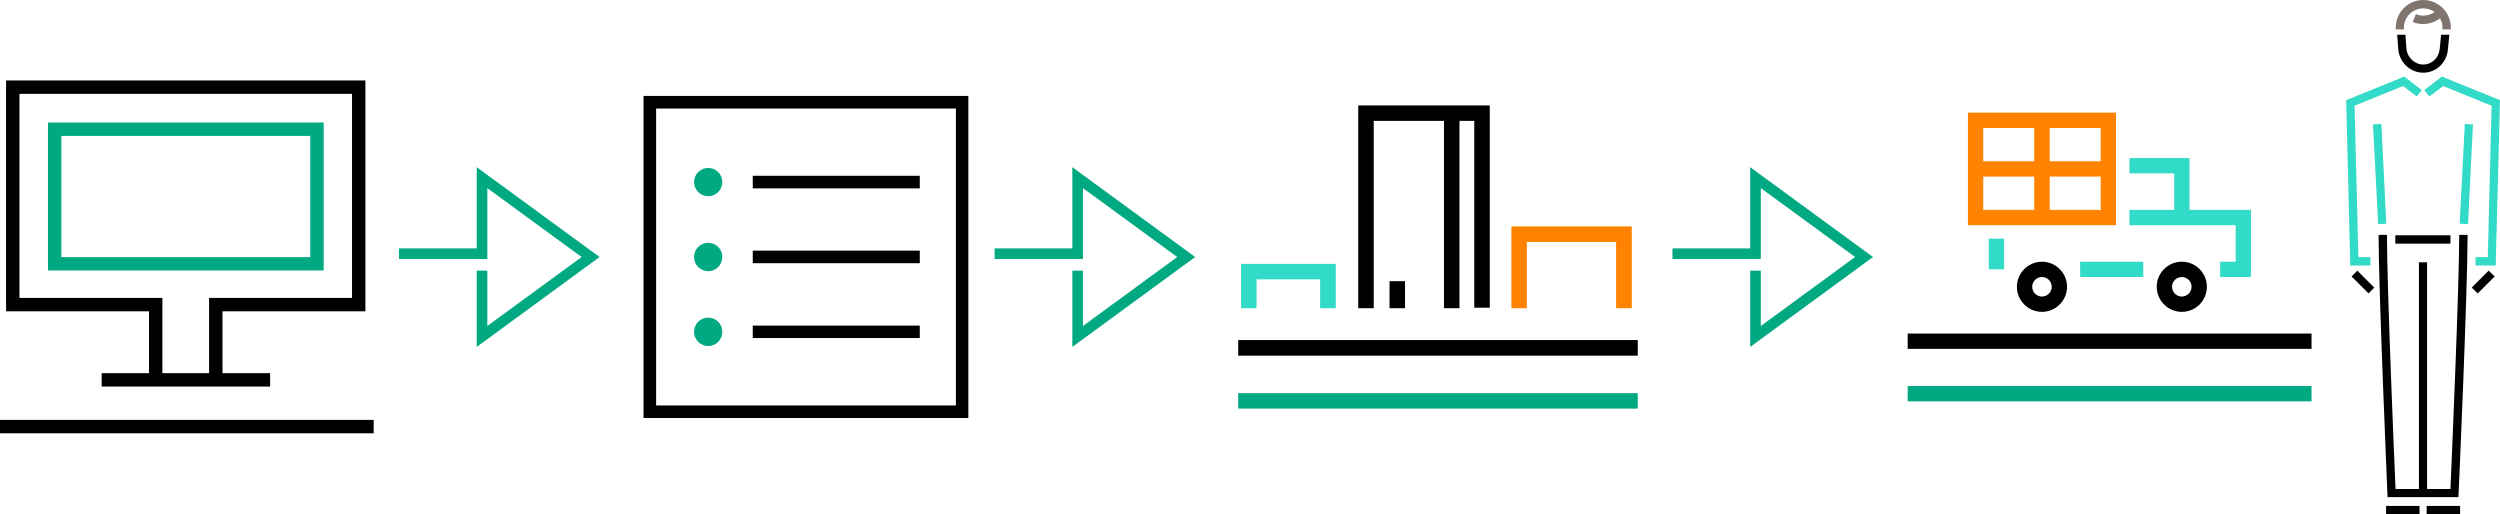 <?xml version="1.0" encoding="UTF-8"?>
<svg id="_レイヤー_2" data-name="レイヤー_2" xmlns="http://www.w3.org/2000/svg" width="670.002" height="137.776" viewBox="0 0 670.002 137.776">
  <defs>
    <style>
      .cls-1 {
        fill: #01a982;
      }

      .cls-2 {
        fill: #80746e;
      }

      .cls-3 {
        fill: #ff8300;
      }

      .cls-4 {
        fill: #32dac8;
      }
    </style>
  </defs>
  <g id="_レイヤー_1-2" data-name="レイヤー_1">
    <g>
      <path d="M646.948,133.236h-7.071l-.058-1.035c0-.575-2.357-54.547-2.357-69.262h2.242c0,13.508,1.955,60.41,2.3,68.112h4.944v2.184Z"/>
      <path d="M658.848,133.236h-11.901v-2.184h9.774c.345-7.702,2.357-54.605,2.357-68.112h2.242c0,14.715-2.357,68.687-2.415,69.262l-.058,1.035Z"/>
      <polygon points="634.76 78.631 630.218 74.09 631.77 72.538 636.312 77.079 634.76 78.631 634.76 78.631"/>
      <polygon points="664.023 78.631 662.413 77.079 666.955 72.538 668.564 74.09 664.023 78.631 664.023 78.631"/>
      <polygon class="cls-4" points="635.277 71.159 629.873 71.159 628.781 26.843 644.361 20.52 649.017 24.141 647.695 25.865 644.016 23.049 631.023 28.337 632.058 68.917 635.277 68.917 635.277 71.159 635.277 71.159"/>
      <polygon class="cls-4" points="668.852 71.159 663.448 71.159 663.448 68.917 666.725 68.917 667.76 28.337 654.766 23.049 651.087 25.865 649.707 24.141 654.422 20.52 670.002 26.843 668.852 71.159 668.852 71.159"/>
      <polygon points="656.721 65.296 641.946 65.296 641.946 63.054 656.721 63.054 656.721 65.296 656.721 65.296"/>
      <polygon points="648.442 137.776 639.474 137.776 639.474 135.592 648.442 135.592 648.442 137.776 648.442 137.776"/>
      <polygon points="659.308 137.776 650.34 137.776 650.34 135.592 659.308 135.592 659.308 137.776 659.308 137.776"/>
      <polygon class="cls-4" points="637.347 60.065 635.967 33.338 638.209 33.223 639.532 59.95 637.347 60.065 637.347 60.065"/>
      <polygon class="cls-4" points="661.436 60.065 659.193 59.95 660.573 33.223 662.758 33.338 661.436 60.065 661.436 60.065"/>
      <polygon points="650.455 132.143 648.27 132.143 648.27 70.296 650.455 70.296 650.455 132.143 650.455 132.143"/>
      <path d="M649.42,19.485c3.45,0,6.266-2.644,6.611-6.15,0,0,.001-.009.386-4.024h-2.202c-.043.445-.142,1.462-.369,3.794-.23,2.414-2.127,4.196-4.427,4.196-2.242,0-4.254-1.897-4.484-4.138t-.289-3.851h-2.198c.043.575.129,1.724.302,4.024.345,3.449,3.277,6.15,6.669,6.15Z"/>
      <path class="cls-2" d="M656.836,7.415c0-4.081-3.334-7.415-7.416-7.415s-7.359,3.334-7.359,7.415c0,.145.005.303.01.46h2.21c-.022-.158-.036-.316-.036-.46,0-2.874,2.357-5.173,5.174-5.173,1.149,0,2.197.379,3.052,1.004-1.469.992-3.427,1.239-5.007.548l-.862,2.069c.862.402,1.84.575,2.817.575,1.576,0,3.186-.523,4.512-1.521.409.742.662,1.584.662,2.498,0,.15-.016.301-.039.46h2.251c.015-.157.031-.315.031-.46Z"/>
    </g>
    <g>
      <polygon class="cls-1" points="619.494 107.566 511.261 107.566 511.261 103.463 619.494 103.463 619.494 107.566 619.494 107.566"/>
      <polygon points="619.494 93.497 511.261 93.497 511.261 89.393 619.494 89.393 619.494 93.497 619.494 93.497"/>
      <path d="M547.249,83.576c-3.698,0-6.72-3.021-6.72-6.719s3.022-6.719,6.72-6.719,6.72,3.021,6.72,6.719-3.022,6.719-6.72,6.719h0ZM547.249,74.242c-1.443,0-2.616,1.172-2.616,2.615s1.173,2.615,2.616,2.615,2.616-1.172,2.616-2.615-1.173-2.615-2.616-2.615h0Z"/>
      <path d="M584.724,83.576c-3.698,0-6.72-3.021-6.72-6.719s3.022-6.719,6.72-6.719c3.743,0,6.72,3.021,6.72,6.719s-2.976,6.719-6.72,6.719h0ZM584.724,74.242c-1.443,0-2.616,1.172-2.616,2.615s1.173,2.615,2.616,2.615,2.616-1.172,2.616-2.615-1.173-2.615-2.616-2.615h0Z"/>
      <polygon class="cls-4" points="537.102 72.168 532.998 72.168 532.998 63.961 537.102 63.961 537.102 72.168 537.102 72.168"/>
      <polygon class="cls-4" points="586.799 58.324 582.695 58.324 582.695 46.465 570.699 46.465 570.699 42.361 586.799 42.361 586.799 58.324 586.799 58.324"/>
      <polygon class="cls-4" points="603.259 74.242 595.006 74.242 595.006 70.138 599.155 70.138 599.155 60.353 570.699 60.353 570.699 56.25 603.259 56.25 603.259 74.242 603.259 74.242"/>
      <polygon class="cls-4" points="574.397 74.242 557.486 74.242 557.486 70.138 574.397 70.138 574.397 74.242 574.397 74.242"/>
      <path class="cls-3" d="M567.091,60.353h-39.685v-30.168h39.685v30.168h0ZM531.51,56.25h31.478v-21.96h-31.478v21.96h0Z"/>
      <polygon class="cls-3" points="549.323 58.324 545.174 58.324 545.174 32.26 549.323 32.26 549.323 58.324 549.323 58.324"/>
      <polygon class="cls-3" points="565.062 47.321 529.435 47.321 529.435 43.218 565.062 43.218 565.062 47.321 565.062 47.321"/>
    </g>
    <g>
      <polygon points="438.92 95.315 331.842 95.315 331.842 91.135 438.92 91.135 438.92 95.315 438.92 95.315"/>
      <polygon class="cls-1" points="438.92 109.501 331.842 109.501 331.842 105.365 438.92 105.365 438.92 109.501 438.92 109.501"/>
      <polygon points="368.16 82.597 364.01 82.597 364.01 28.258 399.257 28.258 399.257 82.464 395.108 82.464 395.108 32.393 368.16 32.393 368.16 82.597 368.16 82.597"/>
      <polygon points="376.547 82.597 372.398 82.597 372.398 75.349 376.547 75.349 376.547 82.597 376.547 82.597"/>
      <polygon class="cls-3" points="437.314 82.597 433.12 82.597 433.12 64.855 409.206 64.855 409.206 82.597 405.057 82.597 405.057 60.675 437.314 60.675 437.314 82.597 437.314 82.597"/>
      <polygon points="391.137 82.597 386.988 82.597 386.988 30.347 391.137 30.347 391.137 82.597 391.137 82.597"/>
      <polygon class="cls-4" points="357.987 82.597 353.793 82.597 353.793 74.86 336.75 74.86 336.75 82.597 332.601 82.597 332.601 70.724 357.987 70.724 357.987 82.597 357.987 82.597"/>
    </g>
    <g>
      <polygon points="100.145 116.121 0 116.121 0 112.531 100.145 112.531 100.145 116.121 100.145 116.121"/>
      <polygon points="72.396 103.597 27.248 103.597 27.248 100.006 72.396 100.006 72.396 103.597 72.396 103.597"/>
      <path class="cls-1" d="M83.162,36.425v32.48H16.44v-32.48h66.721ZM86.75,32.835H12.852v39.66h73.898v-39.66h0Z"/>
      <polygon points="59.628 101.802 56.039 101.802 56.039 79.842 94.344 79.842 94.344 25.153 5.216 25.153 5.216 79.842 43.521 79.842 43.521 101.802 39.933 101.802 39.933 83.433 1.627 83.433 1.627 21.563 97.933 21.563 97.933 83.433 59.628 83.433 59.628 101.802 59.628 101.802"/>
    </g>
    <polygon class="cls-1" points="469.055 92.977 469.055 72.54 471.9 72.54 471.9 87.362 497.164 68.879 471.9 50.419 471.9 69.418 448.226 69.418 448.226 66.566 469.055 66.566 469.055 44.804 501.98 68.879 469.055 92.977 469.055 92.977"/>
    <polygon class="cls-1" points="287.387 92.977 287.387 72.54 290.232 72.54 290.232 87.362 315.496 68.879 290.232 50.419 290.232 69.418 266.558 69.418 266.558 66.566 287.387 66.566 287.387 44.804 320.312 68.879 287.387 92.977 287.387 92.977"/>
    <polygon class="cls-1" points="127.761 92.977 127.761 72.54 130.605 72.54 130.605 87.362 155.87 68.879 130.605 50.419 130.605 69.418 106.931 69.418 106.931 66.566 127.761 66.566 127.761 44.804 160.685 68.879 127.761 92.977 127.761 92.977"/>
    <g>
      <path class="cls-1" d="M193.58,48.78c0,2.103-1.668,3.808-3.772,3.808s-3.808-1.704-3.808-3.808c0-2.067,1.705-3.772,3.808-3.772s3.772,1.704,3.772,3.772h0Z"/>
      <path class="cls-1" d="M193.58,68.872c0,2.103-1.668,3.808-3.772,3.808s-3.808-1.704-3.808-3.808,1.705-3.808,3.808-3.808,3.772,1.705,3.772,3.808h0Z"/>
      <path class="cls-1" d="M193.58,88.928c0,2.103-1.668,3.808-3.772,3.808s-3.808-1.705-3.808-3.808,1.705-3.808,3.808-3.808,3.772,1.704,3.772,3.808h0Z"/>
      <polygon points="246.499 50.485 201.741 50.485 201.741 47.112 246.499 47.112 246.499 50.485 246.499 50.485"/>
      <polygon points="246.499 70.54 201.741 70.54 201.741 67.168 246.499 67.168 246.499 70.54 246.499 70.54"/>
      <polygon points="246.499 90.596 201.741 90.596 201.741 87.26 246.499 87.26 246.499 90.596 246.499 90.596"/>
      <path d="M259.519,112.03h-87.049V25.714h87.049v86.316h0ZM175.844,108.657h80.339V29.087h-80.339v79.57h0Z"/>
    </g>
  </g>
</svg>